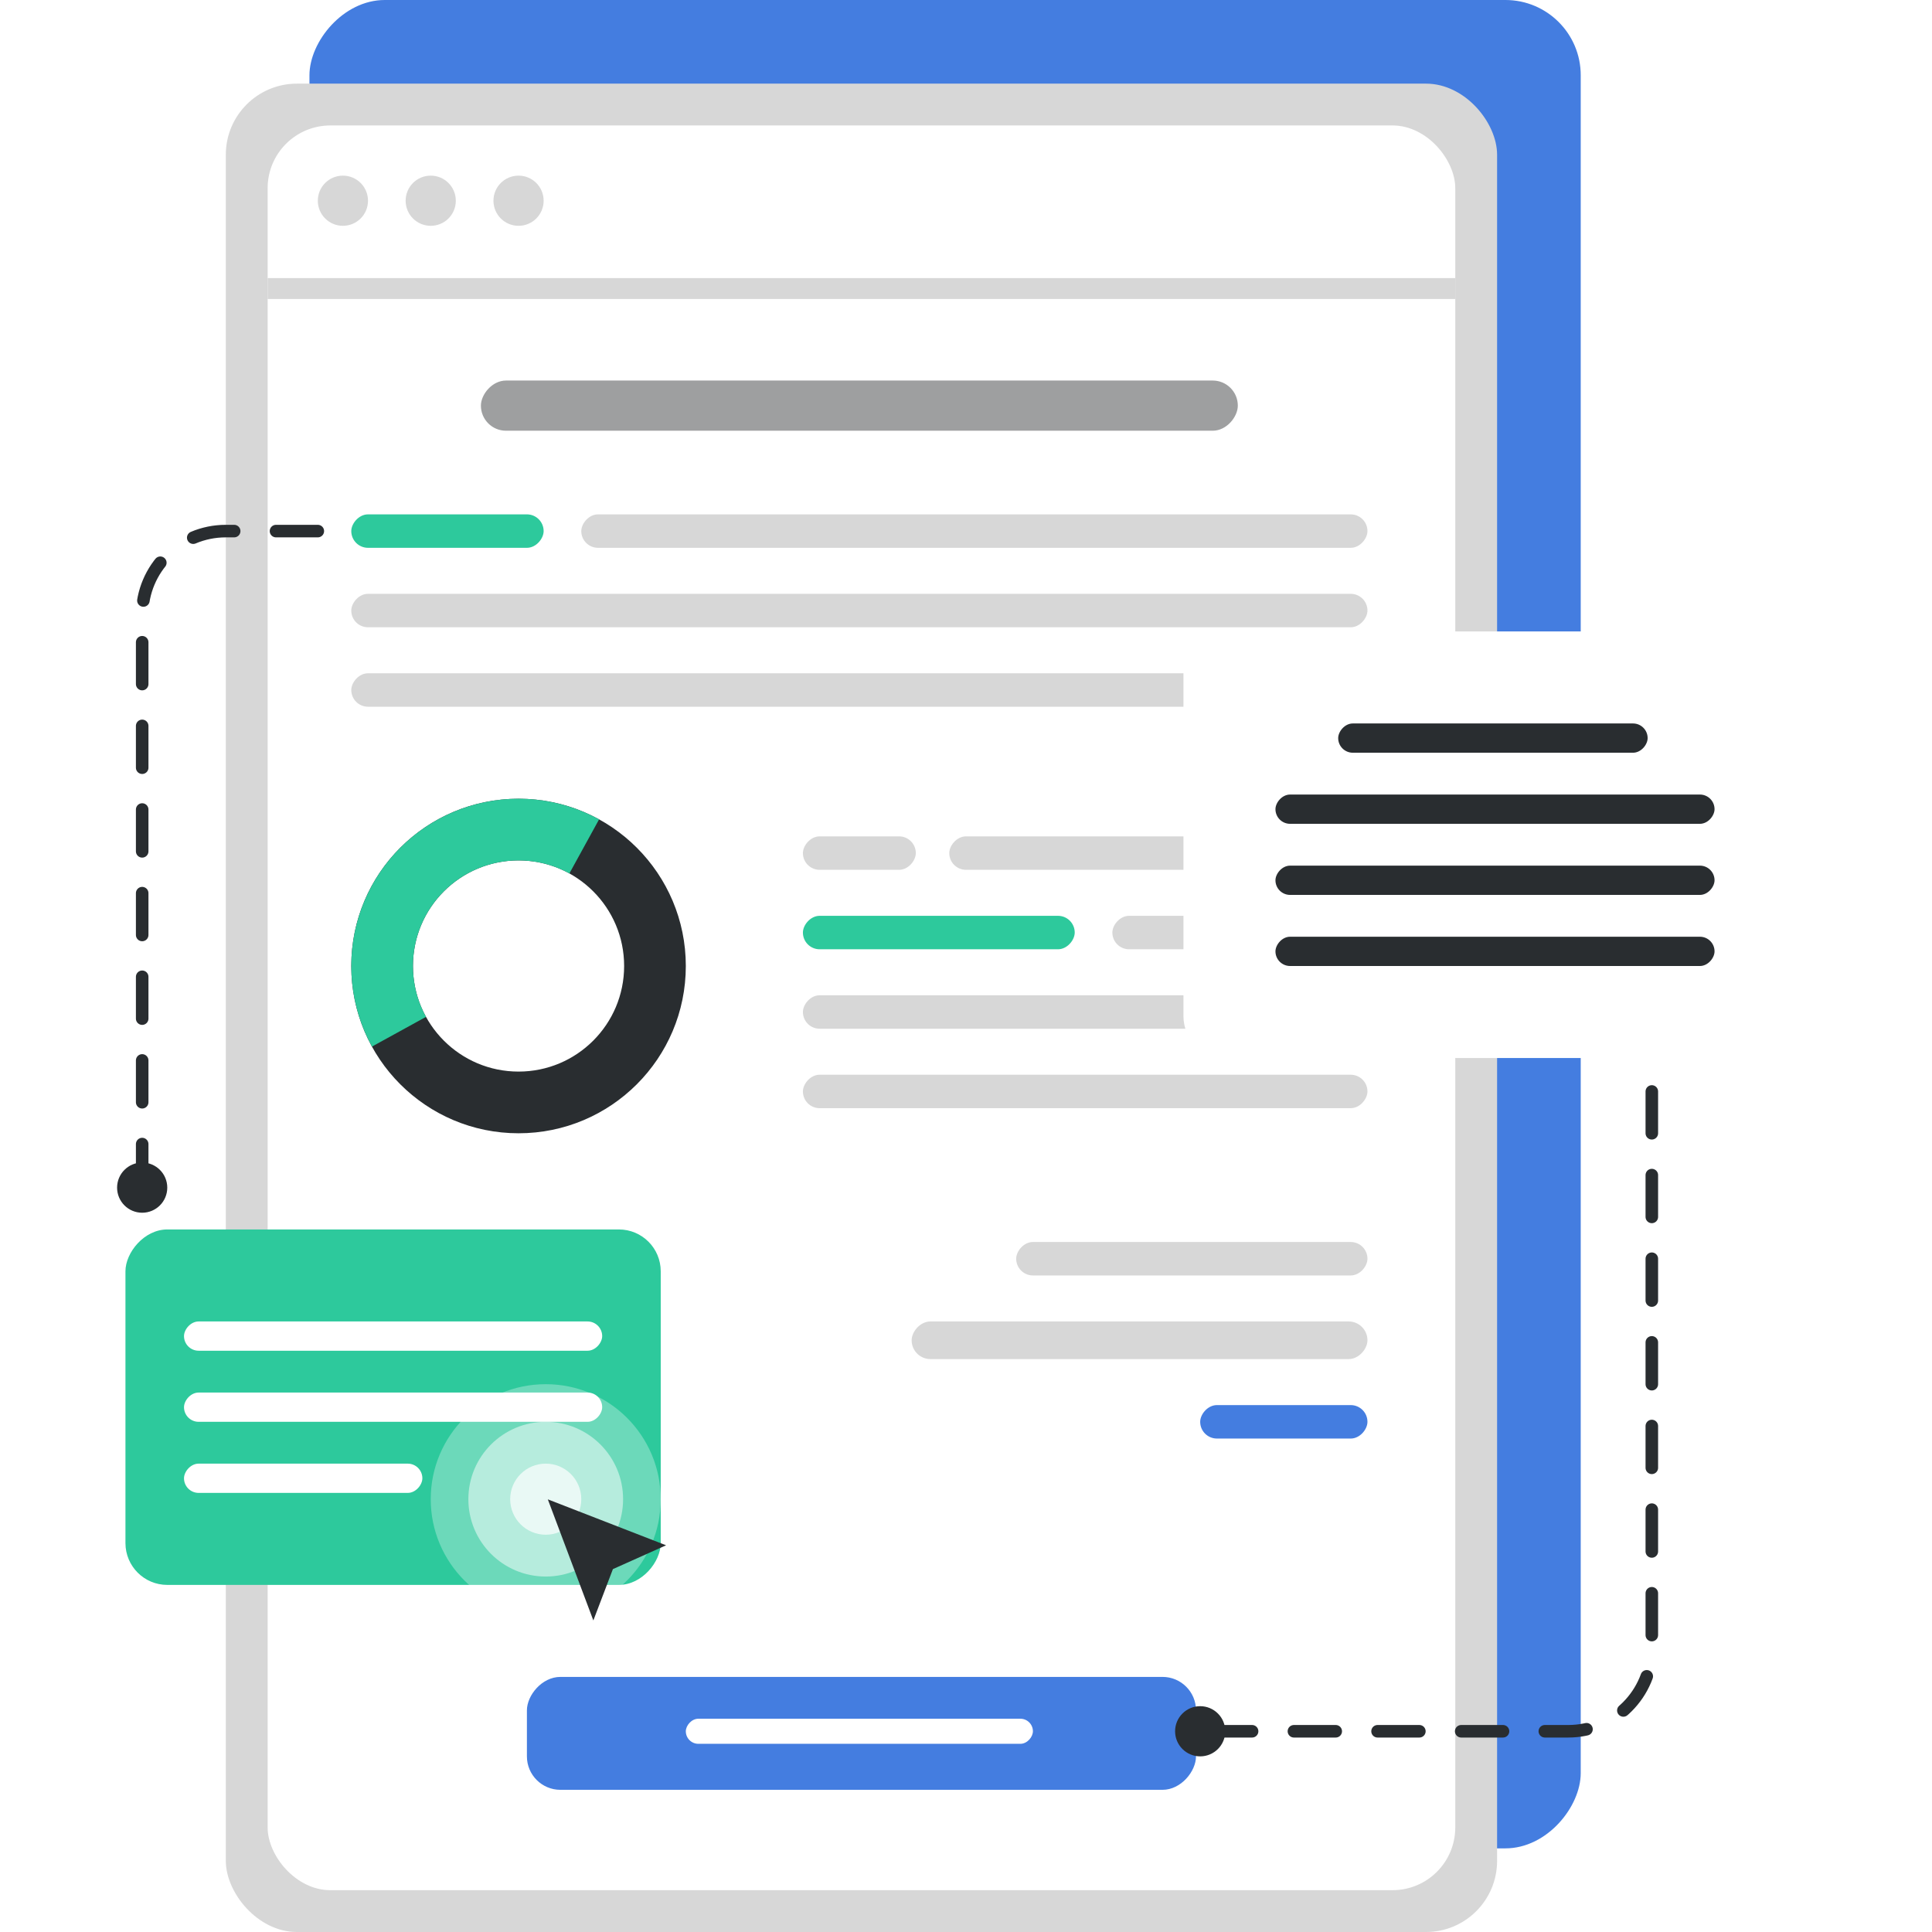<svg width="462" height="462" viewBox="0 0 462 462" fill="none" xmlns="http://www.w3.org/2000/svg">
<rect width="304" height="442" rx="18" transform="matrix(1 0 0 -1 74 442)" fill="#447DE0"/>
<rect x="54" y="20" width="304" height="442" rx="17" fill="#D7D7D7"/>
<rect x="64" y="30" width="284" height="422" rx="15" fill="white"/>
<path d="M64 69L348 69" stroke="#D7D7D7" stroke-width="5"/>
<circle cx="82" cy="48" r="6" fill="#D7D7D7"/>
<circle cx="103" cy="48" r="6" fill="#D7D7D7"/>
<circle cx="124" cy="48" r="6" fill="#D7D7D7"/>
<rect width="160" height="27" rx="8" transform="matrix(1 0 0 -1 126 428)" fill="#447DE0"/>
<path d="M164 231C164 253.091 146.091 271 124 271C101.909 271 84 253.091 84 231C84 208.909 101.909 191 124 191C146.091 191 164 208.909 164 231ZM98.751 231C98.751 244.945 110.055 256.249 124 256.249C137.945 256.249 149.249 244.945 149.249 231C149.249 217.055 137.945 205.751 124 205.751C110.055 205.751 98.751 217.055 98.751 231Z" fill="#292D30"/>
<path d="M143.257 195.941C135.667 191.771 126.927 190.178 118.353 191.401C109.779 192.623 101.834 196.596 95.711 202.721C89.588 208.846 85.618 216.793 84.399 225.367C83.179 233.941 84.775 242.68 88.947 250.27L101.874 243.163C99.24 238.373 98.233 232.857 99.003 227.444C99.773 222.032 102.278 217.016 106.143 213.149C110.008 209.283 115.024 206.776 120.436 206.004C125.848 205.232 131.364 206.238 136.156 208.87L143.257 195.941Z" fill="#2DC99C"/>
<rect width="109" height="9" rx="4.5" transform="matrix(1 0 0 -1 218 325)" fill="#D7D7D7"/>
<rect width="40" height="8" rx="4" transform="matrix(1 0 0 -1 287 344)" fill="#447DE0"/>
<rect width="84" height="8" rx="4" transform="matrix(1 0 0 -1 243 305)" fill="#D7D7D7"/>
<rect width="65" height="8" rx="4" transform="matrix(1 0 0 -1 192 227)" fill="#2DC99C"/>
<rect width="61" height="8" rx="4" transform="matrix(1 0 0 -1 266 227)" fill="#D7D7D7"/>
<rect width="135" height="8" rx="4" transform="matrix(1 0 0 -1 192 246)" fill="#D7D7D7"/>
<rect width="135" height="8" rx="4" transform="matrix(1 0 0 -1 192 265)" fill="#D7D7D7"/>
<rect width="27" height="8" rx="4" transform="matrix(1 0 0 -1 192 208)" fill="#D7D7D7"/>
<rect width="100" height="8" rx="4" transform="matrix(1 0 0 -1 227 208)" fill="#D7D7D7"/>
<rect width="243" height="8" rx="4" transform="matrix(1 0 0 -1 84 150)" fill="#D7D7D7"/>
<rect width="243" height="8" rx="4" transform="matrix(1 0 0 -1 84 169)" fill="#D7D7D7"/>
<rect width="46" height="8" rx="4" transform="matrix(1 0 0 -1 84 131)" fill="#2DC99C"/>
<rect width="188" height="8" rx="4" transform="matrix(1 0 0 -1 139 131)" fill="#D7D7D7"/>
<rect width="181" height="12" rx="6" transform="matrix(1 0 0 -1 115 103)" fill="#9E9FA0"/>
<path d="M76 127H54C42.954 127 34 135.954 34 147V287" stroke="#292D30" stroke-width="3" stroke-linecap="round" stroke-linejoin="round" stroke-dasharray="10 10"/>
<path d="M395 241L395 394C395 405.046 386.045 414 375 414L285 414" stroke="#292D30" stroke-width="3" stroke-linecap="round" stroke-linejoin="round" stroke-dasharray="10 10"/>
<path d="M287 408C290.314 408 293 410.686 293 414C293 417.314 290.314 420 287 420C283.686 420 281 417.314 281 414C281 410.686 283.686 408 287 408Z" fill="#292D30"/>
<g filter="url(#filter0_d_141_573)">
<rect width="149" height="102" rx="10" transform="matrix(1 0 0 -1 283 243)" fill="white"/>
<rect width="105" height="7" rx="3.5" transform="matrix(1 0 0 -1 305 187)" fill="#292D30"/>
<rect width="105" height="7" rx="3.5" transform="matrix(1 0 0 -1 305 204)" fill="#292D30"/>
<rect width="74" height="7" rx="3.5" transform="matrix(1 0 0 -1 320 170)" fill="#292D30"/>
<rect width="105" height="7" rx="3.5" transform="matrix(1 0 0 -1 305 221)" fill="#292D30"/>
</g>
<rect width="83" height="6" rx="3" transform="matrix(1 0 0 -1 164 417)" fill="white"/>
<g filter="url(#filter1_d_141_573)">
<rect width="128" height="85" rx="10" transform="matrix(1 0 0 -1 18 369)" fill="#2DC99C"/>
<rect width="100" height="7" rx="3.5" transform="matrix(1 0 0 -1 32 330)" fill="white"/>
<rect width="57" height="7" rx="3.5" transform="matrix(1 0 0 -1 32 347)" fill="white"/>
<rect width="100" height="7" rx="3.5" transform="matrix(1 0 0 -1 32 313)" fill="white"/>
</g>
<circle cx="130.5" cy="358.5" r="27.5" fill="white" fill-opacity="0.3"/>
<circle cx="130.5" cy="358.5" r="18.5" fill="white" fill-opacity="0.5"/>
<circle opacity="0.7" cx="130.5" cy="358.5" r="8.5" fill="white"/>
<path d="M159.279 369.526L131 358.54L141.888 387.497L146.564 375.222L159.279 369.526Z" fill="#292D30"/>
<path d="M34 278C37.314 278 40 280.686 40 284C40 287.314 37.314 290 34 290C30.686 290 28 287.314 28 284C28 280.686 30.686 278 34 278Z" fill="#292D30"/>
<defs>
<filter id="filter0_d_141_573" x="253" y="121" width="209" height="162" filterUnits="userSpaceOnUse" color-interpolation-filters="sRGB">
<feFlood flood-opacity="0" result="BackgroundImageFix"/>
<feColorMatrix in="SourceAlpha" type="matrix" values="0 0 0 0 0 0 0 0 0 0 0 0 0 0 0 0 0 0 127 0" result="hardAlpha"/>
<feOffset dy="10"/>
<feGaussianBlur stdDeviation="15"/>
<feComposite in2="hardAlpha" operator="out"/>
<feColorMatrix type="matrix" values="0 0 0 0 0 0 0 0 0 0 0 0 0 0 0 0 0 0 0.2 0"/>
<feBlend mode="normal" in2="BackgroundImageFix" result="effect1_dropShadow_141_573"/>
<feBlend mode="normal" in="SourceGraphic" in2="effect1_dropShadow_141_573" result="shape"/>
</filter>
<filter id="filter1_d_141_573" x="0" y="264" width="188" height="145" filterUnits="userSpaceOnUse" color-interpolation-filters="sRGB">
<feFlood flood-opacity="0" result="BackgroundImageFix"/>
<feColorMatrix in="SourceAlpha" type="matrix" values="0 0 0 0 0 0 0 0 0 0 0 0 0 0 0 0 0 0 127 0" result="hardAlpha"/>
<feOffset dx="12" dy="10"/>
<feGaussianBlur stdDeviation="15"/>
<feComposite in2="hardAlpha" operator="out"/>
<feColorMatrix type="matrix" values="0 0 0 0 0 0 0 0 0 0 0 0 0 0 0 0 0 0 0.2 0"/>
<feBlend mode="normal" in2="BackgroundImageFix" result="effect1_dropShadow_141_573"/>
<feBlend mode="normal" in="SourceGraphic" in2="effect1_dropShadow_141_573" result="shape"/>
</filter>
</defs>
</svg>
